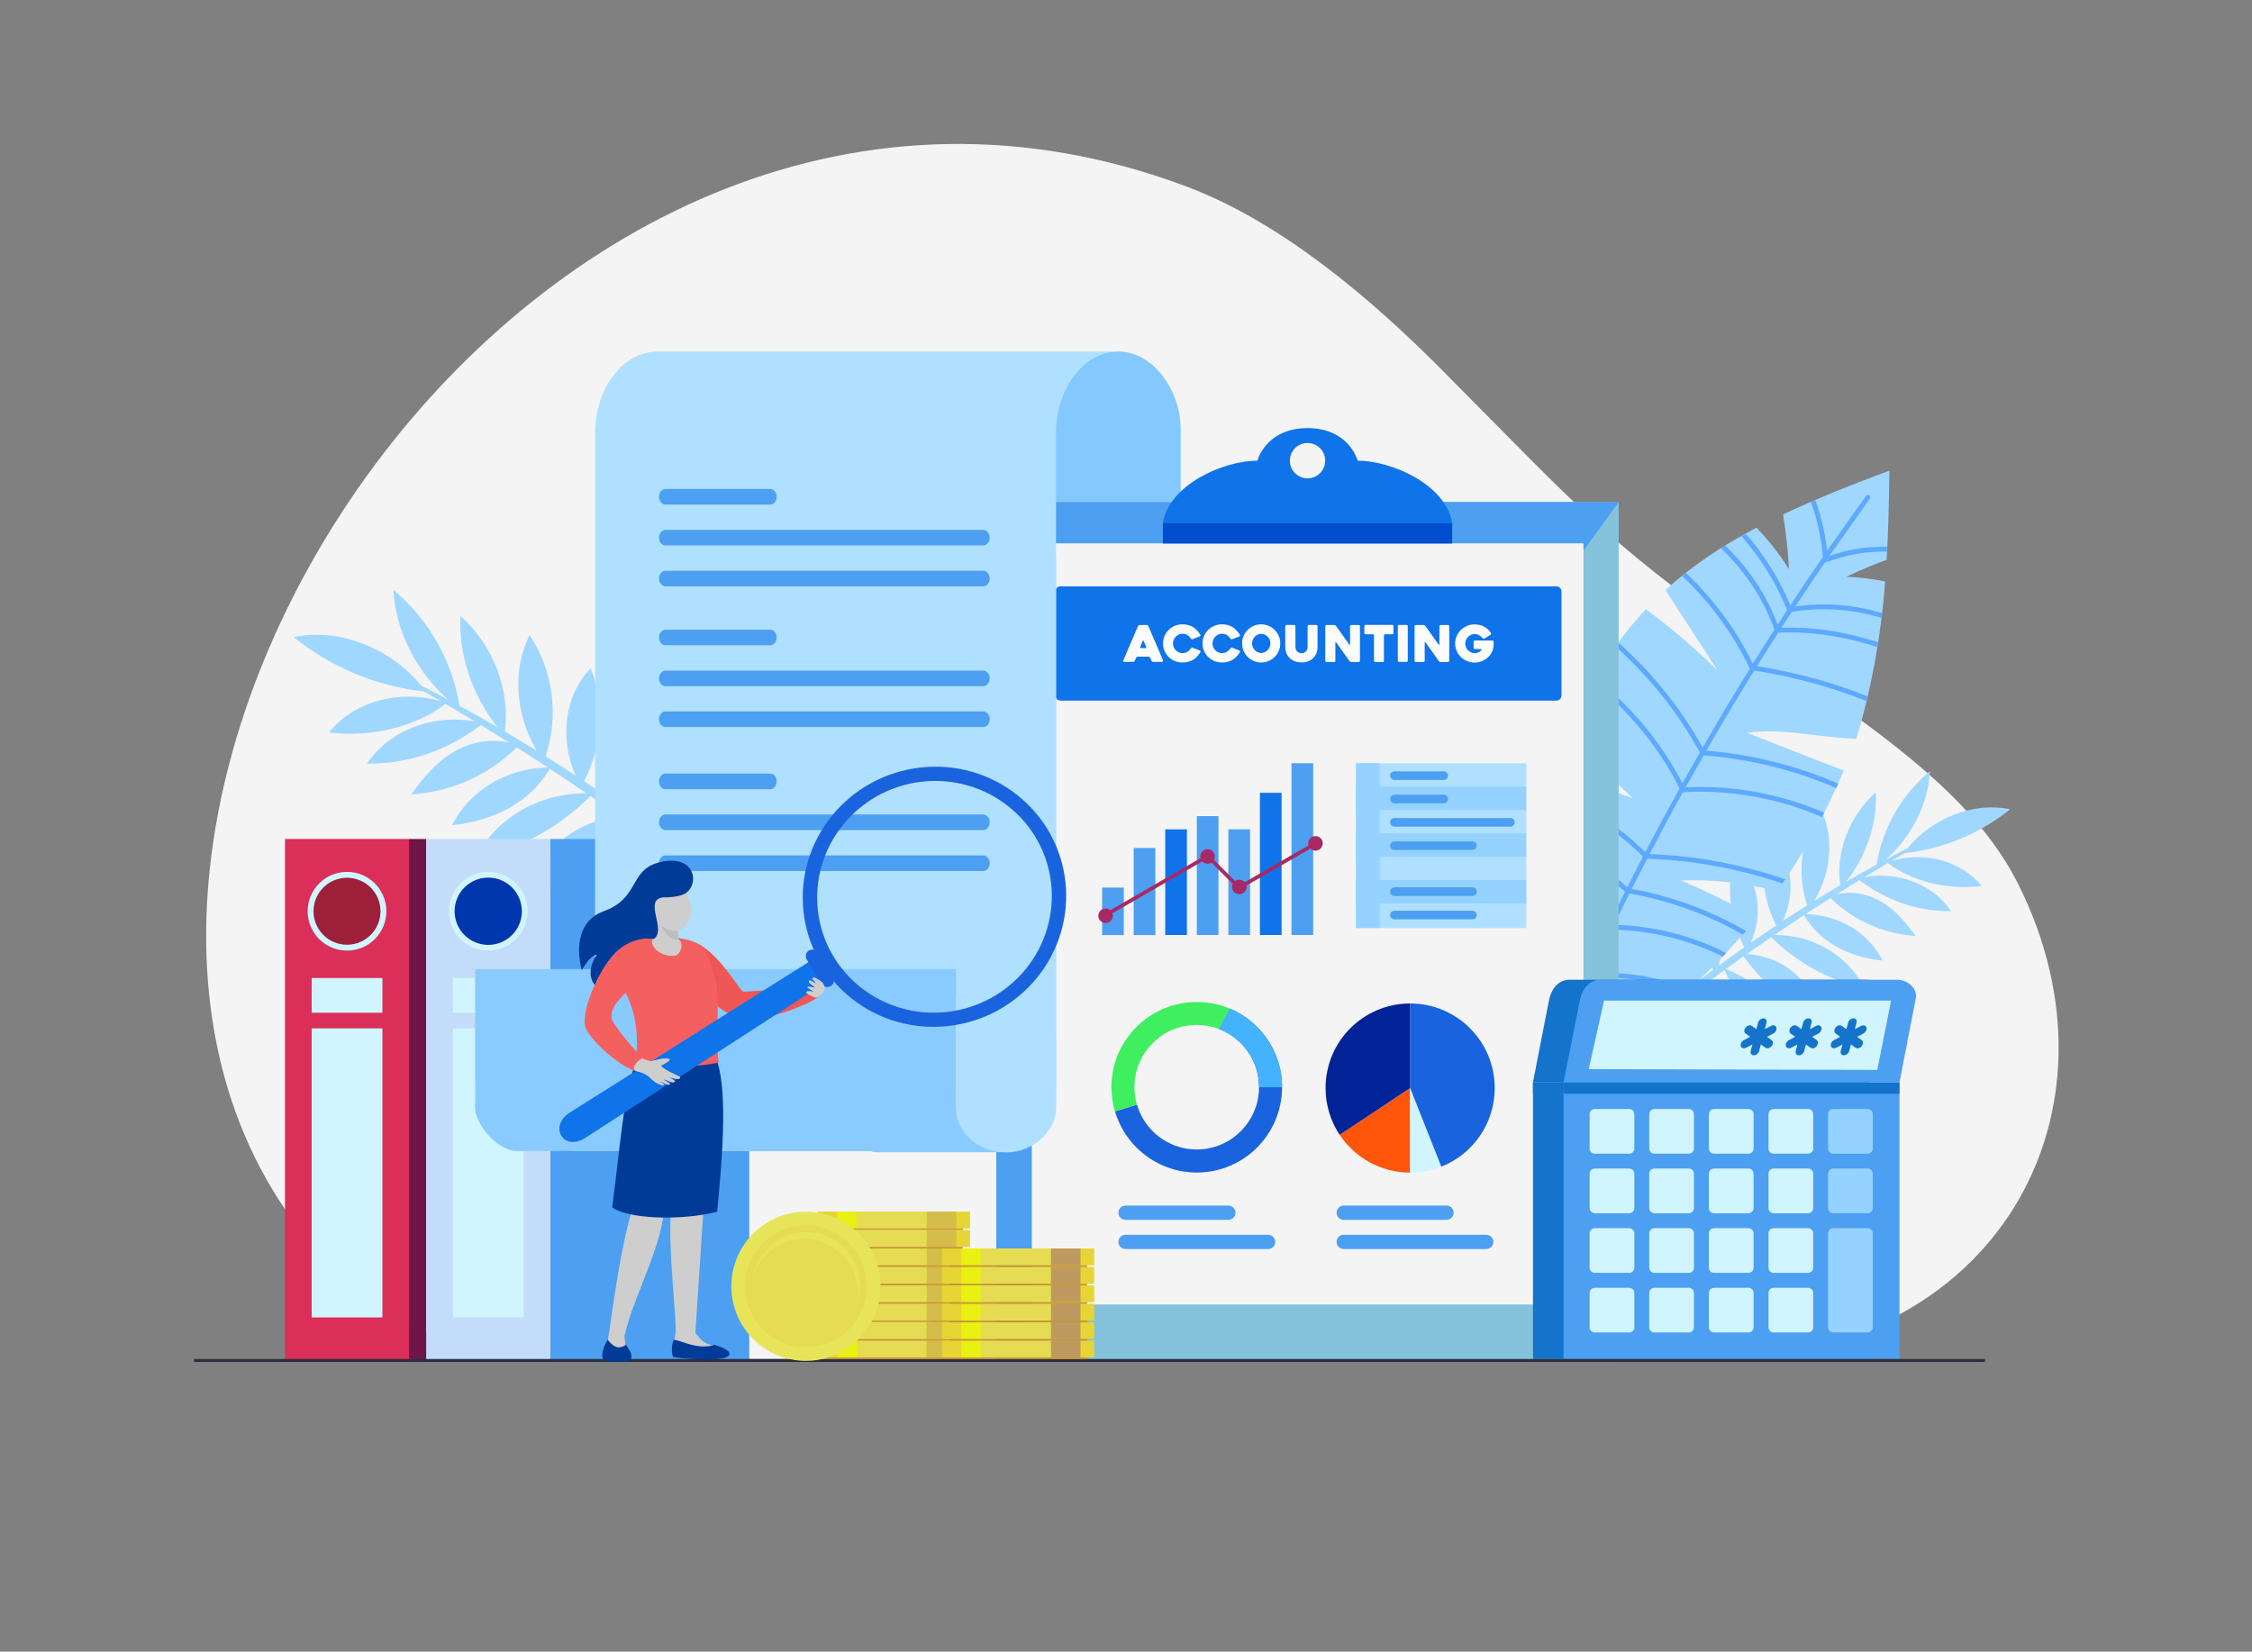 <?xml version="1.0" encoding="utf-8"?>
<!-- Generator: Adobe Illustrator 27.9.0, SVG Export Plug-In . SVG Version: 6.00 Build 0)  -->
<svg version="1.1" id="Layer_1" xmlns="http://www.w3.org/2000/svg" xmlns:xlink="http://www.w3.org/1999/xlink" x="0px" y="0px"
	 viewBox="0 0 3032.7 2224.3" style="enable-background:new 0 0 3032.7 2224.3;" xml:space="preserve">
<rect x="0" y="0" width="3032.7" height="2224.3" fill="#808080" stroke="none"/>
<style type="text/css">
	.st0{fill-rule:evenodd;clip-rule:evenodd;fill:#F4F4F4;}
	.st1{fill:#A0D7FF;}
	.st2{fill-rule:evenodd;clip-rule:evenodd;fill:#6F1548;}
	.st3{fill-rule:evenodd;clip-rule:evenodd;fill:#DB2E58;}
	.st4{fill-rule:evenodd;clip-rule:evenodd;fill:#D1F5FF;}
	.st5{fill-rule:evenodd;clip-rule:evenodd;fill:#4D9FF2;}
	.st6{fill-rule:evenodd;clip-rule:evenodd;fill:#C3DCFA;}
	.st7{fill-rule:evenodd;clip-rule:evenodd;fill:#0037AF;}
	.st8{fill-rule:evenodd;clip-rule:evenodd;fill:#9D1F39;}
	.st9{fill:#5CA9FE;}
	.st10{fill-rule:evenodd;clip-rule:evenodd;fill:#83C8FF;}
	.st11{fill-rule:evenodd;clip-rule:evenodd;fill:#8FD8FF;}
	.st12{fill:#85C2DB;}
	.st13{fill:#4D9FF2;}
	.st14{fill:#F4F4F4;}
	.st15{fill-rule:evenodd;clip-rule:evenodd;fill:#0F73E9;}
	.st16{fill-rule:evenodd;clip-rule:evenodd;fill:#004DCE;}
	.st17{fill:none;stroke:#43B3FF;stroke-width:0.216;stroke-miterlimit:2.613;}
	.st18{fill-rule:evenodd;clip-rule:evenodd;fill:#1473CB;}
	.st19{fill-rule:evenodd;clip-rule:evenodd;fill:#95D2FF;}
	.st20{fill-rule:evenodd;clip-rule:evenodd;fill:#282F3E;}
	.st21{fill:#FCFCFC;}
	.st22{fill-rule:evenodd;clip-rule:evenodd;fill:#AFE0FF;}
	.st23{fill-rule:evenodd;clip-rule:evenodd;fill:#8ACBFF;}
	.st24{fill-rule:evenodd;clip-rule:evenodd;fill:#E6D534;}
	.st25{fill-rule:evenodd;clip-rule:evenodd;fill:#E8F112;}
	.st26{fill-rule:evenodd;clip-rule:evenodd;fill:#E5DC53;}
	.st27{fill-rule:evenodd;clip-rule:evenodd;fill:#D5BD49;}
	.st28{fill-rule:evenodd;clip-rule:evenodd;fill:#C8932E;}
	.st29{fill-rule:evenodd;clip-rule:evenodd;fill:#BE9960;}
	.st30{fill:#E8E459;}
	.st31{fill:#E5DC53;}
	.st32{fill:none;stroke:#E5DC53;stroke-width:0.216;stroke-miterlimit:10;}
	.st33{fill:#1963DE;}
	.st34{fill:#43B3FF;}
	.st35{fill:#3FEF60;}
	.st36{fill:#FF560B;}
	.st37{fill:#D1F5FF;}
	.st38{fill:#002397;}
	.st39{fill:#A72965;}
	.st40{fill:#CECECE;}
	.st41{fill-rule:evenodd;clip-rule:evenodd;fill:#003B98;}
	.st42{fill-rule:evenodd;clip-rule:evenodd;fill:#EF5656;}
	.st43{fill-rule:evenodd;clip-rule:evenodd;fill:#F46060;}
	.st44{fill-rule:evenodd;clip-rule:evenodd;fill:#CECECE;}
	.st45{fill-rule:evenodd;clip-rule:evenodd;fill:#BFBEBE;}
	.st46{fill-rule:evenodd;clip-rule:evenodd;fill:#1963DE;}
	.st47{clip-path:url(#SVGID_00000038395085108159099350000013295093864513447070_);fill:#CECECE;}
	.st48{clip-path:url(#SVGID_00000026851752874147276700000006817921075889519496_);fill:#CECECE;}
</style>
<path class="st0" d="M1598.6,251.5c126.4,47.6,246.5,149.6,341.1,244.6c197,197.9,226.4,239.5,469.5,405.7
	c141.7,96.9,253.3,178.8,308.4,288.3c154.6,307.7-29.5,640.1-415.4,640.1c-15.7,0-1568.4,0-1568.4,0s-184.5,4.2-319.1-160.3
	C-41.6,1112.5,715.2-81.4,1598.6,251.5"/>
<path class="st1" d="M567,923.2c-41.1-50.9-111.8-78.2-171.5-65.1c49.9,40,110.6,66.1,175.6,73.1c7.7,4.4,15.4,8.9,23.1,13.4
	c-56.1-16.8-117.7-0.1-151.1,41.8c58.8,7.2,117.5-8.4,156.9-38.4c13.2,7.8,26.4,15.7,39.6,23.6c-57-10.4-115.7,12.1-145.4,56.8
	c54.8,0.6,107.5-17.2,153.4-51.9c12.9,7.9,25.7,15.8,38.5,23.9c-25.2-6.3-51.8-1-73,10.9c-24.6,13.9-43.1,35.8-59.3,58.7
	c52.8-3.9,102.3-24.4,142.1-63.4c14,8.9,28,17.9,41.9,27c-55,0.6-105.6,30.9-128.9,77.6c55-5.5,105.7-30.5,131.3-76
	c16.6,10.9,33.2,22,49.6,33.2c-63.9-0.7-123.3,34-150,88.4c57.5-12.4,110-40,155.4-84.7c13.7,9.3,27.3,18.8,40.8,28.3
	c-30.5,1.7-59.2,13.2-80.7,32.5c-23.4,21.1-38.1,51.2-40.8,83.7c48-26.4,89.7-62.5,126.7-112.5c10,7.1,19.9,14.2,29.8,21.3
	c-51.8,18.8-91.1,63.1-103.2,116.8c46.2-23.8,83.7-61.6,105-115.6c16.7,12.1,33.3,24.4,49.8,36.8c-49.4,16.1-86.9,58.1-97.4,108.9
	c-1.1,5.3,0.4,13.6,6.1,13.5c1.9,0,3.5-1.2,4.9-2.4c35.5-28.9,66.4-63,88-118.8c26.1,19.7,51.9,39.7,77.5,60.1
	c-53.5-0.8-103.7,27.2-127.5,71.9c52.8-4.7,102.8-23.3,133.9-66.7c15.3,12.3,30.5,24.7,45.6,37.2c-52.7-3.5-101.7,30.8-113.3,80
	c47.7-9.9,90.6-34.3,115.8-77.9c23.9,19.9,47.6,40.2,71,60.7l13.2-1.7c-17.5-15.4-35.2-30.8-52.9-46c25.3-14.4,37.2-46,34.9-78.6
	c-25.1,14.8-41,42.3-42.5,72.1c-12.1-10.3-24.3-20.6-36.6-30.8c26.5-28.4,36.4-71.3,29-113.4c-29.5,25.4-43,67.3-35.6,108
	c-16.5-13.7-33.2-27.2-49.9-40.6c34-26.4,50.9-64.6,52.9-105.3c-38.6,15.6-63.1,56.1-61.1,98.8c-9.5-7.5-19-15-28.6-22.4
	c24.9-44.9,40.8-88.2,48.7-133.6c-22.2,15.6-43.5,33.6-55.5,58c-9.9,20.1-12.3,45.5-3.5,67.7c-15.9-12.2-31.9-24.3-47.9-36.2
	c32.8-39.7,46.1-88,37.7-135.4c-39.4,27-57.9,78.9-47.3,128.4c-13.9-10.2-27.9-20.3-42-30.2c25-51.7,30-102.3,16.9-150.3
	c-21.1,18-34.9,43.8-38.6,72.1c-3,23.2,0.9,47.9,10.8,70.6c-14.1-9.8-28.3-19.5-42.7-29.1c24.5-47,28.3-102.5,8.8-152
	c-34.8,35.7-42.4,94.9-20.2,144.5c-13.4-8.8-26.9-17.5-40.4-26c18.2-55,10.2-115.5-21.6-163.1c-23.6,46.1-19.4,106.9,9.6,155.6
	c-14.3-8.9-28.6-17.5-43.1-26c7.9-54-14.9-115.8-59.5-155.3c-2.9,51.6,15.4,106.2,49.7,149.5c-16.9-9.8-33.9-19.4-51.1-28.7
	c-9.8-60.9-42.1-117.2-89.1-156.2c2.7,54.3,30.5,109.6,73.7,147.9C591.6,935.7,579.3,929.4,567,923.2"/>
<rect x="550.8" y="1129.9" class="st2" width="23.2" height="704.3"/>
<rect x="383.8" y="1129.9" class="st3" width="167" height="704.3"/>
<rect x="419.7" y="1384.9" class="st4" width="95.3" height="389.3"/>
<rect x="419.7" y="1317.1" class="st4" width="95.3" height="46.8"/>
<path class="st4" d="M467.3,1174.2c29.3,0,53,23.7,53,53s-23.7,53-53,53s-53-23.7-53-53C414.3,1197.9,438,1174.2,467.3,1174.2"/>
<rect x="741.1" y="1129.9" class="st5" width="267.9" height="704.3"/>
<rect x="574" y="1129.9" class="st6" width="167" height="704.3"/>
<rect x="609.9" y="1384.9" class="st4" width="95.3" height="389.3"/>
<rect x="609.9" y="1317.1" class="st4" width="95.3" height="46.8"/>
<path class="st4" d="M657.5,1174.2c29.3,0,53,23.7,53,53s-23.7,53-53,53s-53-23.7-53-53C604.6,1197.9,628.3,1174.2,657.5,1174.2"/>
<path class="st7" d="M657.5,1181.9c25,0,45.3,20.3,45.3,45.3s-20.3,45.3-45.3,45.3s-45.3-20.3-45.3-45.3
	C612.2,1202.2,632.5,1181.9,657.5,1181.9"/>
<path class="st8" d="M467.3,1182.1c24.9,0,45.1,20.2,45.1,45.1s-20.2,45.1-45.1,45.1s-45.1-20.2-45.1-45.1
	C422.2,1202.3,442.4,1182.1,467.3,1182.1"/>
<path class="st1" d="M2568.9,1142.3c33.1-41,90.1-62.9,138.1-52.4c-40.2,32.2-89,53.2-141.4,58.8c-6.2,3.6-12.4,7.2-18.6,10.8
	c45.1-13.5,94.8,0,121.7,33.7c-47.3,5.8-94.6-6.7-126.4-30.9c-10.7,6.3-21.3,12.6-31.9,19c45.9-8.4,93.1,9.8,117.1,45.8
	c-44.1,0.5-86.5-13.8-123.5-41.8c-10.4,6.3-20.7,12.7-31,19.2c20.3-5.1,41.7-0.8,58.8,8.8c19.8,11.2,34.7,28.8,47.7,47.2
	c-42.5-3.2-82.3-19.6-114.4-51.1c-11.3,7.2-22.5,14.4-33.7,21.7c44.3,0.5,85,24.8,103.8,62.5c-44.3-4.4-85.1-24.6-105.7-61.2
	c-13.4,8.8-26.7,17.7-40,26.7c51.4-0.5,99.3,27.4,120.8,71.2c-46.3-10-88.6-32.2-125.1-68.2c-11,7.5-22,15.1-32.9,22.8
	c24.5,1.4,47.7,10.6,65,26.2c18.9,17,30.7,41.2,32.8,67.4c-38.6-21.3-72.3-50.3-102.1-90.6c-8,5.7-16,11.4-24,17.2
	c41.7,15.1,73.3,50.8,83.1,94.1c-37.2-19.2-67.4-49.6-84.5-93c-13.5,9.8-26.8,19.6-40.1,29.6c39.8,13,70,46.8,78.4,87.7
	c0.9,4.3-0.4,10.9-4.9,10.9c-1.6,0-2.8-1-3.9-1.9c-28.6-23.2-53.4-50.7-70.9-95.7c-21,15.8-41.8,32-62.4,48.4
	c43.1-0.6,83.5,21.9,102.6,57.9c-42.5-3.8-82.8-18.8-107.8-53.7c-12.3,9.9-24.6,19.9-36.7,30c42.4-2.8,81.9,24.8,91.3,64.4
	c-38.4-8-72.9-27.6-93.2-62.7c-19.3,16-38.3,32.3-57.1,48.9l-10.6-1.4c14.1-12.4,28.3-24.8,42.6-37c-20.3-11.6-30-37.1-28.1-63.3
	c20.2,11.9,33,34,34.2,58.1c9.8-8.3,19.6-16.6,29.4-24.8c-21.3-22.9-29.3-57.4-23.3-91.3c23.7,20.4,34.6,54.2,28.6,87
	c13.3-11,26.7-21.9,40.2-32.7c-27.4-21.3-41-52-42.6-84.8c31.1,12.6,50.8,45.2,49.2,79.5c7.6-6.1,15.3-12.1,23-18.1
	c-20.1-36.2-32.8-71-39.2-107.6c17.9,12.6,35,27,44.7,46.7c8,16.2,9.9,36.6,2.8,54.5c12.8-9.8,25.7-19.6,38.6-29.1
	c-26.4-32-37.2-70.8-30.4-109c31.7,21.7,46.6,63.5,38,103.4c11.2-8.2,22.5-16.3,33.9-24.3c-20.1-41.7-24.1-82.4-13.6-121
	c17,14.5,28.1,35.3,31.1,58c2.4,18.7-0.7,38.6-8.7,56.8c11.4-7.9,22.8-15.7,34.3-23.4c-19.7-37.9-22.8-82.5-7.1-122.4
	c28,28.8,34.1,76.4,16.2,116.4c10.8-7.1,21.6-14.1,32.6-21c-14.7-44.3-8.2-93,17.4-131.4c19,37.1,15.7,86-7.7,125.3
	c11.5-7.1,23.1-14.1,34.7-21c-6.4-43.5,12-93.3,47.9-125c2.3,41.5-12.4,85.5-40,120.4c13.6-7.9,27.3-15.6,41.1-23.1
	c7.9-49,33.9-94.4,71.8-125.8c-2.1,43.7-24.6,88.2-59.4,119.1C2549.1,1152.4,2559,1147.3,2568.9,1142.3"/>
<path class="st1" d="M2074.5,1104.5c-8.4,35.9-14.2,72.6-17.2,109.3c25.8,5.6,51.1,13.4,75.7,22.9c-25.6-3.6-51.7-3.3-77.2,0.5
	c-3.9,75.9-9.2,176.7,13.3,246.3c47.7-21.1,108.3-74.2,152.6-107.7c-18.8-13.2-38-25.7-57.6-37.4c27.4,4.4,54.5,10.6,81.1,18.9
	c43.7-35.6,84.3-76.3,120-120.8c-31.9-19.8-66.7-35.4-101.1-50.8c43.3-1.6,86.7,3.4,128.7,14.5c15.1-21,29-42.5,41.7-64.6
	c2.1-3.7,4.2-7.4,6.3-11.2c16.4-29.8,30.4-58.3,42.1-86.7c-7-2.7-14-5.5-21-8.2c-36.5-14.2-73-28.4-109.5-42.6
	c46.2-6.6,89.3,4.9,136,7.4c3.8,0.2,7.6,0.5,11.3,0.7v-0.1c18.6-59.2,33.3-135.3,39-211.8c-8.5-1.8-17.2-3.2-25.9-4.2
	c-8.7-1.1-17.7-1.9-26.4-2.2c9.3-4.4,18.8-8.6,28.3-12.6c8.5-3.6,17.2-7,26-10.2c2.1-36.5,3.2-76.2,3.7-120.1
	c-52,19.4-99.6,38.3-143.2,59c1.4,8.8,2.6,17.6,3.7,26.4c2,15.7,3.4,31.5,4.2,47.3c-7-11.2-14.6-21.9-22.9-32.3
	c-6.6-8.1-13.5-16-20.8-23.6c-45.8,24.1-86.6,51.1-122.7,84c6.6,10.1,13.1,20.2,19.7,30.3c16.9,26,33.8,51.9,50.6,77.9
	c-19.5-19.1-39.8-37.3-60.9-54.6c-11.6-9.5-23.5-18.8-35.6-27.8c-27.6,29.3-52.1,62.9-73.6,102.5c-12,22.2-23,45.4-32.7,69.4
	c8.7,8.1,17.4,16.2,26.2,24.4c20.9,19.5,41.7,38.9,62.6,58.3c-29.6-10.7-59.2-21.5-88.8-32.2c-5.5-2-10.9-4-16.3-5.9
	C2086.2,1059.3,2079.8,1081.7,2074.5,1104.5"/>
<path class="st9" d="M2461.2,752.1l-1.4,2l1.5-0.1C2461.2,753.3,2461.2,752.7,2461.2,752.1 M2269,1061.9l-0.3,0.5l0.4-0.2
	L2269,1061.9z M2517.9,671.8c-4.5,6.4-50,70.4-54.5,76.9c24.8-8.8,51.4-13,77.9-12.3l-0.3,6.5c-27.9-0.6-56,4.3-81.8,14.4l-2.1,0.8
	c-13.3,19.4-26.5,39-39.4,58.7c38.3-5.6,76.4-2.6,112.4,7.6c1.5,0.4,3.1,0.9,4.6,1.4c-0.2,2.2-0.5,4.4-0.7,6.5
	c-1.9-0.6-3.8-1.1-5.7-1.7c-36.9-10.5-76.1-13.2-115.4-6.5c-4.6,7.1-9.3,14.2-13.9,21.3c38.3-1.3,76.9,4.1,114.3,14.7
	c5.5,1.6,11,3.2,16.4,5c-0.3,2.2-0.6,4.3-1,6.5c-5.7-1.9-11.4-3.6-17.2-5.3c-38.2-10.8-77.8-16.1-116.8-14.3
	c-9.6,15-19.2,30-28.6,45.1c27.7,4.4,55.1,10.4,82.1,18c22.8,6.5,45.3,14.1,67.3,22.9c-0.5,2.1-1,4.2-1.6,6.3
	c-22.1-8.8-44.6-16.5-67.5-23c-27.6-7.8-55.7-13.9-84-18.3c-22.1,35.6-43.6,71.6-64.5,107.9c36.9,3.1,73.1,9.7,108.2,19.7
	c23.7,6.7,46.8,14.9,69.3,24.7c-0.9,2-1.7,3.9-2.6,5.9c-22.2-9.6-45-17.7-68.4-24.3c-35.6-10.1-72.5-16.7-110-19.7
	c-8.2,14.3-16.3,28.7-24.4,43.1c45.1-2.2,90.7,3.2,134.2,15.5c17.9,5.1,35.5,11.3,52.5,18.7c-1,1.9-2,3.8-3,5.8
	c-16.7-7.2-33.8-13.3-51.3-18.3c-44.1-12.5-90.3-17.8-136-15.1h-0.2c-15.3,27.5-30.2,55.3-44.7,83.2c50.5,1.9,100.7,9.9,149.4,23.7
	c11.2,3.2,22.2,6.6,33.2,10.4c-1.3,1.8-2.5,3.7-3.8,5.5c-10.3-3.5-20.7-6.7-31.1-9.7c-49.1-13.9-99.9-21.9-150.9-23.6
	c-7,13.5-14,27.1-20.9,40.8c15.3,2.7,30.4,6.2,45.3,10.5c37.9,10.8,74.5,26.2,108.6,46c-1.4,1.7-2.8,3.3-4.3,5
	c-33.3-19.2-69-34.2-106.1-44.8c-15.3-4.3-30.9-7.9-46.5-10.7c-7,14-14,28.1-20.9,42.2c29.8,0.7,59.4,5.3,88.1,13.4
	c21.8,6.2,42.9,14.4,63.1,24.6c-1.5,1.6-3.1,3.3-4.6,4.9c-19.3-9.6-39.5-17.4-60.2-23.2c-29.1-8.3-59.2-12.7-89.4-13.2
	c-9.5,19.7-18.9,39.5-28.1,59.3c33.6-2.6,67.7,0.9,100.1,10.1c10.9,3.1,21.6,6.8,32.1,11.2c-1.8,1.6-3.6,3.2-5.4,4.8
	c-9.3-3.8-18.8-7-28.5-9.8c-32.9-9.3-67.5-12.7-101.5-9.6c-10.9,23.7-21.6,47.5-32,71.4c20.9-1.9,42.1,0.1,62.3,5.8
	c6.5,1.9,12.9,4.1,19.2,6.7l-5.8,4.6c-5-1.9-10-3.6-15.2-5.1c-20.6-5.8-42.3-7.7-63.5-5.2c-35.5,81.8-27.7,67-57.3,151l-7,0.6
	c30-85.1,22.5-71.3,58.4-154.1c-11.8-16.7-27.7-30.7-45.7-40.7c0-2.5,0-4.9-0.1-7.4c19.1,9.9,35.9,24.1,48.8,41.2
	c10.5-24,21.2-47.8,32.1-71.6c-23.5-19.7-50.3-35.6-78.9-46.9l0.3-6.8c29.5,11.3,57.2,27.4,81.4,47.6c9.4-20.3,19-40.5,28.7-60.6
	c-26.7-33.8-62.7-60.6-102.8-77c0.3-2.2,0.6-4.4,1-6.6c40.8,16.4,77.4,43.2,105,77.2c6.7-13.7,13.5-27.4,20.3-41.1
	c-34.9-31.2-75.1-56.7-118.4-75.1c0.4-2.2,0.9-4.3,1.3-6.4c43.8,18.5,84.6,44.1,120.1,75.5c7-13.8,14-27.6,21.1-41.3
	c-36.3-36.4-80.7-65-129-83.2c0.6-2.1,1.2-4.2,1.8-6.2c48.7,18.2,93.6,46.9,130.4,83.4c15-28.8,30.4-57.4,46.2-85.9
	c-27.7-55.1-67.9-104.1-116.7-142.6c1.1-1.9,2.1-3.8,3.2-5.7c48.7,38.3,89.1,86.8,117.3,141.5c7.8-13.9,15.6-27.8,23.5-41.6
	c-29.2-53.4-67.9-101.9-113.6-142.7c1.3-1.8,2.5-3.5,3.8-5.3c45.5,40.6,84.1,88.5,113.5,141.5c20.6-35.8,41.8-71.2,63.6-106.3
	c-22.3-46.7-53.4-89.3-91.3-125c1.7-1.4,3.4-2.7,5.1-4.1c37.1,35.1,67.9,76.8,90.2,122.5c9.6-15.4,19.3-30.7,29.1-45.9
	c-14.8-41.4-39.8-79.3-72.1-109.8c1.9-1.2,3.8-2.4,5.7-3.5c31.2,29.8,55.7,66.4,70.8,106.5c4.2-6.5,8.4-13,12.7-19.5
	c-14.6-36.4-35.6-70.3-61.7-99.9c1.9-1.1,3.8-2.2,5.8-3.2c25.2,28.7,45.6,61.5,60.2,96.5c14.4-21.8,29-43.5,43.8-65
	c-1.9-25.3-7.4-50.3-16.1-74.2l5.9-2.6c8.1,22.1,13.4,45.1,15.9,68.4c3.8-5.4,48.6-68.4,52.4-73.8c1-1.5,3-1.8,4.5-0.8
	C2518.6,668.4,2519,670.4,2517.9,671.8z"/>
<path class="st10" d="M1590,676.1v-97.6c0-53.4-37.6-105.1-84-105.1s-116.6,31-116.6,69.3V676L1590,676.1L1590,676.1z"/>
<path class="st11" d="M2110.7,1326L2110.7,1326c16.4,0,29.8,13.4,29.8,29.8v245.5c0,16.4-13.4,29.8-29.8,29.8
	c-16.4,0-29.8-13.4-29.8-29.8v-245.5C2080.9,1339.4,2094.3,1326,2110.7,1326"/>
<path class="st4" d="M2140.5,1400.4v200.8c0,16.4-13.4,29.8-29.8,29.8c-16.4,0-29.8-13.4-29.8-29.8v-200.8H2140.5z"/>
<rect x="1341.7" y="676.1" class="st12" width="838.1" height="1158.1"/>
<polygon class="st13" points="1341.7,1834.2 1341.7,676.1 2179.9,676.1 "/>
<polygon class="st14" points="2132.4,1571.6 2134.6,1756.8 1389.5,1756.8 1389.5,731.7 2132.4,731.7 "/>
<path class="st15" d="M1760.8,596.6c-13.2,0-23.8,10.7-23.8,23.8c0,13.2,10.7,23.8,23.8,23.8c13.2,0,23.8-10.7,23.8-23.8
	C1784.6,607.2,1774,596.6,1760.8,596.6 M1693.2,620.4c8.1-23.9,30.3-43.9,67.6-43.9c37.3,0,59.5,20,67.6,43.9
	c45.4,0,118.7,32.1,127.2,83.9v27.5h-194.8H1566v-27.5C1574.5,652.5,1647.8,620.4,1693.2,620.4z"/>
<rect x="1566" y="704.3" class="st16" width="389.6" height="27.5"/>
<rect x="1566" y="704.3" class="st17" width="389.6" height="27.5"/>
<path class="st15" d="M1428.1,789.6H2096c3.7,0,6.8,3.1,6.8,6.8v140.3c0,3.7-3.1,6.8-6.8,6.8h-667.9c-3.7,0-6.8-3.1-6.8-6.8V796.4
	C1421.3,792.6,1424.3,789.6,1428.1,789.6"/>
<rect x="2064.4" y="1457.6" class="st18" width="452.4" height="372.6"/>
<rect x="2064.4" y="1457.6" class="st18" width="452.4" height="15.5"/>
<path class="st18" d="M2516.8,1457.6h-452.4l21.5-110.3c2.9-15.1,12.6-27.9,27.9-27.9h399.4c13.8,0,27.7,11.5,25.1,25.1
	L2516.8,1457.6z"/>
<rect x="2105.6" y="1457.6" class="st5" width="452.4" height="372.6"/>
<path class="st4" d="M2147.6,1493.5h46.4c3.8,0,6.9,3.1,6.9,6.9v46.4c0,3.8-3.1,6.9-6.9,6.9h-46.4c-3.8,0-6.9-3.1-6.9-6.9v-46.4
	C2140.8,1496.6,2143.9,1493.5,2147.6,1493.5"/>
<path class="st4" d="M2227.9,1493.5h46.4c3.8,0,6.9,3.1,6.9,6.9v46.4c0,3.8-3.1,6.9-6.9,6.9h-46.4c-3.8,0-6.9-3.1-6.9-6.9v-46.4
	C2221,1496.6,2224.1,1493.5,2227.9,1493.5"/>
<path class="st4" d="M2308.2,1493.5h46.4c3.8,0,6.9,3.1,6.9,6.9v46.4c0,3.8-3.1,6.9-6.9,6.9h-46.4c-3.8,0-6.9-3.1-6.9-6.9v-46.4
	C2301.3,1496.6,2304.4,1493.5,2308.2,1493.5"/>
<path class="st4" d="M2388.5,1493.5h46.4c3.8,0,6.9,3.1,6.9,6.9v46.4c0,3.8-3.1,6.9-6.9,6.9h-46.4c-3.8,0-6.9-3.1-6.9-6.9v-46.4
	C2381.6,1496.6,2384.7,1493.5,2388.5,1493.5"/>
<path class="st19" d="M2468.7,1493.5h46.4c3.8,0,6.9,3.1,6.9,6.9v46.4c0,3.8-3.1,6.9-6.9,6.9h-46.4c-3.8,0-6.9-3.1-6.9-6.9v-46.4
	C2461.9,1496.6,2465,1493.5,2468.7,1493.5"/>
<path class="st4" d="M2147.6,1573.7h46.4c3.8,0,6.9,3.1,6.9,6.9v46.4c0,3.8-3.1,6.9-6.9,6.9h-46.4c-3.8,0-6.9-3.1-6.9-6.9v-46.4
	C2140.8,1576.8,2143.9,1573.7,2147.6,1573.7"/>
<path class="st4" d="M2147.6,1654h46.4c3.8,0,6.9,3.1,6.9,6.9v46.4c0,3.8-3.1,6.9-6.9,6.9h-46.4c-3.8,0-6.9-3.1-6.9-6.9v-46.4
	C2140.8,1657.1,2143.9,1654,2147.6,1654"/>
<path class="st4" d="M2147.6,1734.3h46.4c3.8,0,6.9,3.1,6.9,6.9v46.4c0,3.8-3.1,6.9-6.9,6.9h-46.4c-3.8,0-6.9-3.1-6.9-6.9v-46.4
	C2140.8,1737.4,2143.9,1734.3,2147.6,1734.3"/>
<path class="st4" d="M2227.9,1573.7h46.4c3.8,0,6.9,3.1,6.9,6.9v46.4c0,3.8-3.1,6.9-6.9,6.9h-46.4c-3.8,0-6.9-3.1-6.9-6.9v-46.4
	C2221,1576.8,2224.1,1573.7,2227.9,1573.7"/>
<path class="st4" d="M2227.9,1654h46.4c3.8,0,6.9,3.1,6.9,6.9v46.4c0,3.8-3.1,6.9-6.9,6.9h-46.4c-3.8,0-6.9-3.1-6.9-6.9v-46.4
	C2221,1657.1,2224.1,1654,2227.9,1654"/>
<path class="st4" d="M2227.9,1734.3h46.4c3.8,0,6.9,3.1,6.9,6.9v46.4c0,3.8-3.1,6.9-6.9,6.9h-46.4c-3.8,0-6.9-3.1-6.9-6.9v-46.4
	C2221,1737.4,2224.1,1734.3,2227.9,1734.3"/>
<path class="st4" d="M2308.2,1573.7h46.4c3.8,0,6.9,3.1,6.9,6.9v46.4c0,3.8-3.1,6.9-6.9,6.9h-46.4c-3.8,0-6.9-3.1-6.9-6.9v-46.4
	C2301.3,1576.8,2304.4,1573.7,2308.2,1573.7"/>
<path class="st4" d="M2308.2,1654h46.4c3.8,0,6.9,3.1,6.9,6.9v46.4c0,3.8-3.1,6.9-6.9,6.9h-46.4c-3.8,0-6.9-3.1-6.9-6.9v-46.4
	C2301.3,1657.1,2304.4,1654,2308.2,1654"/>
<path class="st4" d="M2308.2,1734.3h46.4c3.8,0,6.9,3.1,6.9,6.9v46.4c0,3.8-3.1,6.9-6.9,6.9h-46.4c-3.8,0-6.9-3.1-6.9-6.9v-46.4
	C2301.3,1737.4,2304.4,1734.3,2308.2,1734.3"/>
<path class="st4" d="M2388.5,1573.7h46.4c3.8,0,6.9,3.1,6.9,6.9v46.4c0,3.8-3.1,6.9-6.9,6.9h-46.4c-3.8,0-6.9-3.1-6.9-6.9v-46.4
	C2381.6,1576.8,2384.7,1573.7,2388.5,1573.7"/>
<path class="st4" d="M2388.5,1654h46.4c3.8,0,6.9,3.1,6.9,6.9v46.4c0,3.8-3.1,6.9-6.9,6.9h-46.4c-3.8,0-6.9-3.1-6.9-6.9v-46.4
	C2381.6,1657.1,2384.7,1654,2388.5,1654"/>
<path class="st4" d="M2388.5,1734.3h46.4c3.8,0,6.9,3.1,6.9,6.9v46.4c0,3.8-3.1,6.9-6.9,6.9h-46.4c-3.8,0-6.9-3.1-6.9-6.9v-46.4
	C2381.6,1737.4,2384.7,1734.3,2388.5,1734.3"/>
<path class="st19" d="M2468.7,1573.7h46.4c3.8,0,6.9,3.1,6.9,6.9v46.4c0,3.8-3.1,6.9-6.9,6.9h-46.4c-3.8,0-6.9-3.1-6.9-6.9v-46.4
	C2461.9,1576.8,2465,1573.7,2468.7,1573.7"/>
<path class="st19" d="M2468.7,1654h46.4c3.8,0,6.9,3.1,6.9,6.9v126.6c0,3.8-3.1,6.9-6.9,6.9h-46.4c-3.8,0-6.9-3.1-6.9-6.9v-126.6
	C2461.9,1657.1,2465,1654,2468.7,1654"/>
<rect x="2105.6" y="1457.6" class="st18" width="452.4" height="15.5"/>
<path class="st5" d="M2558,1457.6h-452.4l21.9-110.3c3-15.1,12.6-27.9,27.9-27.9h399.4c13.8,0,27.7,11.6,25.1,25.1L2558,1457.6z"/>
<polygon class="st4" points="2546.7,1347.5 2160.1,1347.5 2139.5,1439.8 2528.1,1440.9 "/>
<path class="st18" d="M2496,1371.4L2496,1371.4c-3.1,0-6.4,2.7-7.2,5.9c-0.8,2.9-1.5,5.8-2.3,8.7c-2.1-1.5-4.1-2.9-6.2-4.4
	c-2.3-1.6-6.1-0.7-8.3,2.2l0,0c-2.3,2.8-2.3,6.4,0,8.1c2.1,1.5,4.1,2.9,6.2,4.4c-2.8,1.5-5.6,2.9-8.4,4.4c-3.1,1.6-5,5.3-4.2,8.1
	l0,0c0.8,2.8,4.1,3.8,7.2,2.2c2.8-1.5,5.6-2.9,8.4-4.4c-0.8,2.9-1.5,5.8-2.3,8.7c-0.8,3.3,1,5.9,4.2,5.9l0,0c3.1,0,6.4-2.7,7.2-5.9
	c0.8-2.9,1.5-5.8,2.3-8.7c2.1,1.5,4.1,2.9,6.2,4.4c2.3,1.6,6,0.7,8.3-2.2l0,0c2.3-2.8,2.3-6.4,0-8.1c-2-1.5-4.1-2.9-6.2-4.4
	c2.8-1.5,5.6-2.9,8.4-4.4c3.1-1.6,5-5.3,4.2-8.1l0,0c-0.8-2.8-4.1-3.8-7.2-2.2c-2.8,1.5-5.6,2.9-8.4,4.4c0.8-2.9,1.5-5.8,2.3-8.7
	C2501,1374.1,2499.1,1371.4,2496,1371.4"/>
<path class="st18" d="M2435.4,1371.4L2435.4,1371.4c-3.1,0-6.4,2.7-7.2,5.9c-0.8,2.9-1.5,5.8-2.3,8.7c-2.1-1.5-4.1-2.9-6.2-4.4
	c-2.3-1.6-6.1-0.7-8.3,2.2l0,0c-2.3,2.8-2.3,6.4,0,8.1c2.1,1.5,4.1,2.9,6.2,4.4c-2.8,1.5-5.6,2.9-8.4,4.4c-3.1,1.6-5,5.3-4.2,8.1
	l0,0c0.8,2.8,4.1,3.8,7.2,2.2c2.8-1.5,5.6-2.9,8.4-4.4c-0.8,2.9-1.5,5.8-2.3,8.7c-0.8,3.3,1,5.9,4.2,5.9l0,0c3.1,0,6.4-2.7,7.2-5.9
	c0.8-2.9,1.5-5.8,2.3-8.7c2.1,1.5,4.1,2.9,6.2,4.4c2.3,1.6,6,0.7,8.3-2.2l0,0c2.3-2.8,2.3-6.4,0-8.1c-2-1.5-4.1-2.9-6.2-4.4
	c2.8-1.5,5.6-2.9,8.4-4.4c3.1-1.6,5-5.3,4.2-8.1l0,0c-0.8-2.8-4.1-3.8-7.2-2.2c-2.8,1.5-5.6,2.9-8.4,4.4c0.8-2.9,1.5-5.8,2.3-8.7
	C2440.4,1374.1,2438.5,1371.4,2435.4,1371.4"/>
<path class="st18" d="M2374.7,1371.4L2374.7,1371.4c-3.1,0-6.4,2.7-7.2,5.9c-0.8,2.9-1.5,5.8-2.3,8.7c-2.1-1.5-4.1-2.9-6.2-4.4
	c-2.3-1.6-6.1-0.7-8.3,2.2l0,0c-2.3,2.8-2.3,6.4,0,8.1c2.1,1.5,4.1,2.9,6.2,4.4c-2.8,1.5-5.6,2.9-8.4,4.4c-3.1,1.6-5,5.3-4.2,8.1
	l0,0c0.8,2.8,4.1,3.8,7.2,2.2c2.8-1.5,5.6-2.9,8.4-4.4c-0.8,2.9-1.5,5.8-2.3,8.7c-0.8,3.3,1,5.9,4.2,5.9l0,0c3.1,0,6.4-2.7,7.2-5.9
	c0.8-2.9,1.5-5.8,2.3-8.7c2.1,1.5,4.1,2.9,6.2,4.4c2.3,1.6,6,0.7,8.3-2.2l0,0c2.3-2.8,2.3-6.4,0-8.1c-2-1.5-4.1-2.9-6.2-4.4
	c2.8-1.5,5.6-2.9,8.4-4.4c3.1-1.6,5-5.3,4.2-8.1l0,0c-0.8-2.8-4.1-3.8-7.2-2.2c-2.8,1.5-5.6,2.9-8.4,4.4c0.8-2.9,1.5-5.8,2.3-8.7
	C2379.7,1374.1,2377.9,1371.4,2374.7,1371.4"/>
<rect x="261.3" y="1830.2" class="st20" width="2411.8" height="4"/>
<path class="st21" d="M1985.8,892.3c-3.6,0-7-0.7-10.2-2c-3.2-1.4-5.9-3.2-8.3-5.5s-4.3-5-5.6-8.2c-1.4-3.1-2.1-6.5-2.1-10
	s0.7-6.9,2.1-10s3.3-5.9,5.6-8.2c2.4-2.3,5.2-4.2,8.3-5.5c3.2-1.4,6.6-2,10.2-2c5,0,9.3,1,13,3.1c3.7,2,6.7,4.8,9,8.4
	c0.2,0.4,0.3,0.8,0.2,1.3c-0.1,0.5-0.4,0.8-0.7,1.1l-8.2,5.2c-0.4,0.2-0.8,0.3-1.2,0.2c-0.5-0.1-0.8-0.3-1.2-0.6
	c-1.4-1.7-3-3.1-4.7-4.1s-3.8-1.6-6.2-1.6c-1.7,0-3.3,0.4-4.9,1.1c-1.5,0.7-2.8,1.6-4,2.8c-1.1,1.2-2,2.5-2.7,4.1s-1,3.2-1,4.9
	s0.3,3.4,1,4.9s1.6,2.9,2.7,4c1.1,1.2,2.5,2.1,4,2.8s3.1,1.1,4.9,1.1c1.7,0,3.4-0.3,5.1-1c1.7-0.6,3-1.7,4-3.1
	c0.2-0.4,0.2-0.7,0.1-1c-0.2-0.3-0.5-0.4-1-0.4h-7.8c-0.5,0-0.8-0.2-1.2-0.5c-0.3-0.3-0.5-0.7-0.5-1.2v-8.1c0-0.5,0.2-0.8,0.5-1.2
	c0.3-0.3,0.7-0.5,1.2-0.5h23.4c0.5,0,0.8,0.1,1.2,0.4c0.3,0.3,0.5,0.7,0.6,1.2c0.1,0.8,0.1,1.7,0.1,2.8s-0.1,2.3-0.2,3.4
	c-0.3,3.1-1.2,6-2.7,8.7c-1.4,2.7-3.3,5-5.6,6.9c-2.3,1.9-4.9,3.5-7.9,4.6C1992.2,891.7,1989.1,892.3,1985.8,892.3 M1951.7,843.3
	v46.5c0,0.5-0.2,0.8-0.5,1.2c-0.3,0.3-0.7,0.5-1.2,0.5h-10c-0.5,0-0.9-0.1-1.4-0.4c-0.5-0.3-0.9-0.6-1.1-1l-17.7-24.9
	c-0.3-0.4-0.6-0.5-0.8-0.4c-0.3,0.1-0.4,0.3-0.4,0.8v24.3c0,0.5-0.2,0.8-0.5,1.2c-0.3,0.3-0.7,0.5-1.2,0.5h-10.2
	c-0.5,0-0.8-0.2-1.2-0.5c-0.3-0.3-0.5-0.7-0.5-1.2v-46.5c0-0.5,0.2-0.8,0.5-1.2c0.3-0.3,0.7-0.5,1.2-0.5h10.2c0.5,0,0.9,0.1,1.4,0.4
	c0.5,0.2,0.9,0.6,1.2,0.9l17.7,24.9c0.3,0.4,0.6,0.5,0.8,0.5c0.3,0,0.4-0.3,0.4-0.7v-24.3c0-0.5,0.2-0.8,0.5-1.2
	c0.3-0.3,0.7-0.5,1.2-0.5h10.1c0.5,0,0.8,0.2,1.2,0.5C1951.5,842.4,1951.7,842.8,1951.7,843.3z M1894.2,891.4H1884
	c-0.5,0-0.9-0.2-1.2-0.5c-0.3-0.3-0.4-0.7-0.4-1.2v-46.4c0-0.5,0.1-0.8,0.4-1.2c0.3-0.3,0.7-0.5,1.2-0.5h10.2c0.5,0,0.8,0.2,1.1,0.5
	c0.3,0.3,0.5,0.7,0.5,1.2v46.4c0,0.5-0.2,0.8-0.5,1.2C1895,891.2,1894.6,891.4,1894.2,891.4z M1874.9,854.2h-9.5
	c-0.5,0-0.8,0.2-1.2,0.5c-0.3,0.3-0.5,0.7-0.5,1.2v34c0,0.5-0.1,0.8-0.4,1.2c-0.3,0.3-0.7,0.5-1.2,0.5H1852c-0.5,0-0.8-0.2-1.2-0.5
	c-0.3-0.3-0.5-0.7-0.5-1.2v-34c0-0.5-0.1-0.8-0.4-1.2c-0.3-0.3-0.7-0.5-1.2-0.5h-9.7c-0.5,0-0.8-0.2-1.2-0.5
	c-0.3-0.3-0.5-0.7-0.5-1.2v-9.2c0-0.5,0.2-0.8,0.5-1.2c0.3-0.3,0.7-0.5,1.2-0.5h35.9c0.5,0,0.9,0.2,1.2,0.5c0.3,0.3,0.4,0.7,0.4,1.2
	v9.2c0,0.5-0.1,0.8-0.4,1.2C1875.8,854,1875.4,854.2,1874.9,854.2z M1831.4,843.3v46.5c0,0.5-0.2,0.8-0.5,1.2
	c-0.3,0.3-0.7,0.5-1.2,0.5h-10c-0.5,0-0.9-0.1-1.4-0.4c-0.5-0.3-0.9-0.6-1.1-1l-17.7-24.9c-0.3-0.4-0.6-0.5-0.8-0.4
	c-0.3,0.1-0.4,0.3-0.4,0.8v24.3c0,0.5-0.2,0.8-0.5,1.2c-0.3,0.3-0.7,0.5-1.2,0.5h-10.2c-0.5,0-0.8-0.2-1.2-0.5
	c-0.3-0.3-0.5-0.7-0.5-1.2v-46.5c0-0.5,0.2-0.8,0.5-1.2c0.3-0.3,0.7-0.5,1.2-0.5h10.2c0.5,0,0.9,0.1,1.4,0.4
	c0.5,0.2,0.9,0.6,1.2,0.9l17.7,24.9c0.3,0.4,0.6,0.5,0.8,0.5c0.3,0,0.4-0.3,0.4-0.7v-24.3c0-0.5,0.2-0.8,0.5-1.2
	c0.3-0.3,0.7-0.5,1.2-0.5h10.1c0.5,0,0.8,0.2,1.2,0.5C1831.3,842.4,1831.4,842.8,1831.4,843.3z M1731.1,843.3c0-0.5,0.2-0.8,0.5-1.2
	c0.3-0.3,0.7-0.5,1.1-0.5h10.2c0.5,0,0.8,0.2,1.1,0.5c0.3,0.3,0.5,0.7,0.5,1.2v27.5c0,1.8,0.3,3.2,0.8,4.4c0.6,1.2,1.3,2.1,2.1,2.7
	c0.8,0.7,1.7,1.1,2.7,1.4c1,0.3,1.8,0.4,2.6,0.4c0.8,0,1.6-0.1,2.6-0.4c1-0.3,1.8-0.7,2.7-1.4c0.8-0.7,1.5-1.6,2.1-2.7
	c0.6-1.2,0.8-2.6,0.8-4.4v-27.5c0-0.5,0.2-0.8,0.5-1.2c0.3-0.3,0.7-0.5,1.1-0.5h10.2c0.5,0,0.8,0.2,1.1,0.5c0.3,0.3,0.5,0.7,0.5,1.2
	v27.5c0,3.2-0.5,6.1-1.5,8.8c-1,2.6-2.5,4.9-4.4,6.7c-1.9,1.9-4.2,3.3-6.9,4.3c-2.7,1-5.6,1.5-8.9,1.5s-6.2-0.5-8.9-1.5
	c-2.7-1-5-2.5-6.9-4.3c-1.9-1.9-3.4-4.1-4.4-6.7c-1-2.6-1.6-5.6-1.6-8.8v-27.5H1731.1z M1686.1,866.5c0,1.7,0.3,3.4,1,4.9
	c0.6,1.5,1.5,2.9,2.6,4.1c1.1,1.2,2.4,2.1,3.9,2.8s3.1,1.1,4.8,1.1c1.7,0,3.3-0.4,4.8-1.1c1.5-0.7,2.8-1.6,3.9-2.8s2-2.5,2.7-4.1
	c0.6-1.5,1-3.2,1-4.9s-0.3-3.3-1-4.9c-0.6-1.6-1.5-2.9-2.7-4.1c-1.1-1.2-2.4-2.1-3.9-2.8s-3.1-1.1-4.8-1.1c-1.7,0-3.3,0.4-4.8,1.1
	c-1.5,0.7-2.8,1.6-3.9,2.8s-2,2.5-2.6,4.1C1686.4,863.2,1686.1,864.8,1686.1,866.5z M1672.7,866.5c0-3.5,0.7-6.9,2-10
	c1.4-3.1,3.2-5.9,5.5-8.2s5-4.2,8.2-5.5c3.1-1.4,6.5-2,10-2s6.9,0.7,10,2c3.1,1.4,5.9,3.2,8.2,5.5c2.3,2.3,4.2,5.1,5.5,8.2
	c1.4,3.1,2,6.5,2,10s-0.7,6.9-2,10c-1.4,3.1-3.2,5.9-5.5,8.2s-5.1,4.2-8.2,5.5c-3.1,1.4-6.5,2-10,2s-6.9-0.7-10-2
	c-3.1-1.4-5.8-3.2-8.2-5.5c-2.3-2.3-4.1-5.1-5.5-8.2C1673.4,873.4,1672.7,870.1,1672.7,866.5z M1669.8,878.2
	c-1.3,2.1-2.8,4.1-4.4,5.8s-3.4,3.2-5.3,4.4c-2,1.2-4.2,2.2-6.6,2.8c-2.4,0.7-5.1,1-8,1c-3.6,0-7-0.7-10.2-2
	c-3.2-1.4-5.9-3.2-8.3-5.5s-4.2-5-5.6-8.2c-1.4-3.1-2-6.5-2-10s0.7-6.9,2-10c1.4-3.1,3.2-5.8,5.6-8.2c2.4-2.3,5.2-4.1,8.3-5.5
	c3.2-1.4,6.6-2,10.2-2c3,0,5.7,0.3,8.1,1s4.6,1.6,6.5,2.9c1.9,1.2,3.7,2.7,5.3,4.5c1.6,1.7,3,3.7,4.3,5.7c0.2,0.4,0.3,0.7,0.1,1.2
	c-0.1,0.4-0.4,0.7-0.8,0.9l-9.7,3.8c-0.5,0.2-0.9,0.2-1.4,0s-0.8-0.5-1-0.8c-1.3-2.1-2.9-3.7-4.8-4.8s-4.1-1.7-6.7-1.7
	c-1.7,0-3.3,0.4-4.9,1.1c-1.5,0.7-2.8,1.7-4,2.9c-1.1,1.2-2,2.6-2.7,4.2c-0.6,1.6-1,3.2-1,4.9s0.3,3.4,1,4.9
	c0.6,1.6,1.5,2.9,2.7,4.1c1.1,1.2,2.5,2.1,4,2.9c1.5,0.7,3.1,1.1,4.9,1.1c2.5,0,4.7-0.6,6.8-1.8c2-1.2,3.6-2.8,4.8-4.7
	c0.2-0.4,0.6-0.6,1-0.8s0.9-0.2,1.3,0l9.7,3.8c0.4,0.2,0.7,0.5,0.8,0.8C1670,877.4,1670,877.8,1669.8,878.2z M1616.6,878.2
	c-1.3,2.1-2.8,4.1-4.4,5.8s-3.4,3.2-5.3,4.4c-2,1.2-4.2,2.2-6.6,2.8c-2.4,0.7-5.1,1-8,1c-3.6,0-7-0.7-10.2-2
	c-3.2-1.4-5.9-3.2-8.3-5.5s-4.2-5-5.6-8.2c-1.4-3.1-2-6.5-2-10s0.7-6.9,2-10c1.4-3.1,3.2-5.8,5.6-8.2c2.4-2.3,5.2-4.1,8.3-5.5
	c3.2-1.4,6.6-2,10.2-2c3,0,5.7,0.3,8.1,1s4.6,1.6,6.5,2.9c1.9,1.2,3.7,2.7,5.3,4.5c1.6,1.7,3,3.7,4.3,5.7c0.2,0.4,0.3,0.7,0.1,1.2
	c-0.1,0.4-0.4,0.7-0.8,0.9l-9.7,3.8c-0.5,0.2-0.9,0.2-1.4,0s-0.8-0.5-1-0.8c-1.3-2.1-2.9-3.7-4.8-4.8s-4.1-1.7-6.7-1.7
	c-1.7,0-3.3,0.4-4.9,1.1c-1.5,0.7-2.8,1.7-4,2.9c-1.1,1.2-2,2.6-2.7,4.2c-0.6,1.6-1,3.2-1,4.9s0.3,3.4,1,4.9
	c0.6,1.6,1.5,2.9,2.7,4.1c1.1,1.2,2.5,2.1,4,2.9c1.5,0.7,3.1,1.1,4.9,1.1c2.5,0,4.7-0.6,6.8-1.8c2-1.2,3.6-2.8,4.8-4.7
	c0.2-0.4,0.6-0.6,1-0.8s0.9-0.2,1.3,0l9.7,3.8c0.4,0.2,0.7,0.5,0.8,0.8C1616.9,877.4,1616.8,877.8,1616.6,878.2z M1536.5,872.8h6
	c0.5,0,0.8-0.1,1-0.4c0.2-0.3,0.2-0.6,0-1.1c-0.5-1.1-1-2.5-1.6-4s-1.2-2.9-1.8-4.2c-0.2-0.4-0.4-0.6-0.6-0.6s-0.4,0.2-0.6,0.6
	l-3.4,8.2c-0.2,0.4-0.2,0.8,0,1.1C1535.7,872.6,1536,872.8,1536.5,872.8z M1532.5,843.2c0.2-0.4,0.5-0.8,0.9-1.1s0.9-0.4,1.4-0.4
	h9.5c0.5,0,0.9,0.1,1.3,0.4c0.4,0.3,0.7,0.6,0.9,1.1l19.8,46.2c0.2,0.4,0.1,0.8-0.1,1.3s-0.7,0.7-1.5,0.7h-11.6
	c-0.5,0-1-0.1-1.4-0.4c-0.4-0.3-0.8-0.6-1-1.1l-1.8-4.1c-0.2-0.4-0.6-0.8-1-1.1s-0.9-0.4-1.3-0.4h-14.3c-0.5,0-1,0.1-1.4,0.4
	c-0.4,0.3-0.7,0.6-0.9,1.1l-1.9,4.1c-0.2,0.4-0.5,0.8-0.9,1.1s-0.9,0.4-1.3,0.4h-11.7c-0.2,0-0.5,0-0.7-0.1s-0.5-0.2-0.6-0.4
	c-0.2-0.2-0.3-0.4-0.3-0.7s0-0.6,0.2-1L1532.5,843.2z"/>
<path class="st22" d="M1506.9,473.5L1506.9,473.5h-0.9H1506.9z M1422.1,748.7h0.3v715h-621v-385v-330v-165
	c0-60.9,37.6-110.2,84-110.2h620.7c-46.4,0-84,49.4-84,110.2L1422.1,748.7L1422.1,748.7z"/>
<path class="st23" d="M1172.8,1550.4c1.7,0.6,3.5,1.1,5.2,1.4h170.4l-60.9-59.2c0-2.4-0.2-4.8-0.5-7.1h0.5v-180.4h-58.9H1126H801.1
	h-31.9H640.4c-0.4,1.9-0.6,3.7-0.6,5.6v144.2h0.2v30.9h0.3c-0.3,2.3-0.5-9.4-0.5,6.9s22.2,51.3,52.1,57.4h77.2v0.2L1172.8,1550.4
	L1172.8,1550.4z"/>
<path class="st22" d="M1354.8,1552c37.4,0,67.6-29.6,67.6-60.8v-87.9c0-31.2-22.2-52.9-52.1-59.2h-83.2v59.2v28.7v59.2
	C1287.1,1524.8,1317.4,1552,1354.8,1552"/>
<path class="st5" d="M896.1,658.5h141.2c4.7,0,8.6,4.7,8.6,10.5s-3.9,10.5-8.6,10.5H896.1c-4.7,0-8.6-4.7-8.6-10.5
	S891.4,658.5,896.1,658.5"/>
<path class="st5" d="M896.1,713.6h428.1c4.7,0,8.6,4.7,8.6,10.5s-3.9,10.5-8.6,10.5H896.1c-4.7,0-8.6-4.7-8.6-10.5
	S891.4,713.6,896.1,713.6"/>
<path class="st5" d="M896.1,768.6h428.1c4.7,0,8.6,4.7,8.6,10.5s-3.9,10.5-8.6,10.5H896.1c-4.7,0-8.6-4.7-8.6-10.5
	C887.5,773.4,891.4,768.6,896.1,768.6"/>
<path class="st5" d="M896.1,848h141.2c4.7,0,8.6,4.7,8.6,10.5s-3.9,10.5-8.6,10.5H896.1c-4.7,0-8.6-4.7-8.6-10.5
	S891.4,848,896.1,848"/>
<path class="st5" d="M896.1,903.1h428.1c4.7,0,8.6,4.7,8.6,10.5s-3.9,10.5-8.6,10.5H896.1c-4.7,0-8.6-4.7-8.6-10.5
	S891.4,903.1,896.1,903.1"/>
<path class="st5" d="M896.1,958.1h428.1c4.7,0,8.6,4.7,8.6,10.5s-3.9,10.5-8.6,10.5H896.1c-4.7,0-8.6-4.7-8.6-10.5
	S891.4,958.1,896.1,958.1"/>
<path class="st5" d="M896.1,1041.8h141.2c4.7,0,8.6,4.7,8.6,10.5s-3.9,10.5-8.6,10.5H896.1c-4.7,0-8.6-4.7-8.6-10.5
	S891.4,1041.8,896.1,1041.8"/>
<path class="st5" d="M896.1,1096.9h428.1c4.7,0,8.6,4.7,8.6,10.5s-3.9,10.5-8.6,10.5H896.1c-4.7,0-8.6-4.7-8.6-10.5
	S891.4,1096.9,896.1,1096.9"/>
<path class="st5" d="M896.1,1152h428.1c4.7,0,8.6,4.7,8.6,10.5s-3.9,10.5-8.6,10.5H896.1c-4.7,0-8.6-4.7-8.6-10.5
	S891.4,1152,896.1,1152"/>
<rect x="1100.8" y="1805.4" class="st24" width="205" height="22.6"/>
<rect x="1100.8" y="1805.4" class="st24" width="26" height="22.6"/>
<rect x="1127.8" y="1805.4" class="st25" width="27.3" height="22.6"/>
<rect x="1155.1" y="1805.4" class="st26" width="92.5" height="22.6"/>
<rect x="1247.6" y="1805.4" class="st27" width="39.7" height="22.6"/>
<rect x="1110.8" y="1828.1" class="st28" width="185.3" height="2.2"/>
<rect x="1101.1" y="1755.8" class="st24" width="205" height="22.6"/>
<rect x="1101.1" y="1755.8" class="st24" width="26" height="22.6"/>
<rect x="1127.1" y="1755.8" class="st25" width="26.3" height="22.6"/>
<rect x="1153.3" y="1755.8" class="st26" width="94.5" height="22.6"/>
<rect x="1247.9" y="1755.8" class="st27" width="39.7" height="22.6"/>
<rect x="1111.1" y="1778.5" class="st28" width="185.3" height="2.2"/>
<rect x="1100.8" y="1780.6" class="st24" width="212.8" height="22.6"/>
<rect x="1100.8" y="1780.6" class="st24" width="27" height="22.6"/>
<rect x="1127.8" y="1780.6" class="st25" width="27.3" height="22.6"/>
<rect x="1155.1" y="1780.6" class="st26" width="98.1" height="22.6"/>
<rect x="1247.6" y="1780.6" class="st27" width="46.9" height="22.6"/>
<rect x="1111.2" y="1803.3" class="st28" width="192.4" height="2.2"/>
<rect x="1268.6" y="1805.4" class="st24" width="205" height="22.6"/>
<rect x="1268.6" y="1805.4" class="st24" width="26" height="22.6"/>
<rect x="1294.6" y="1805.4" class="st25" width="26.3" height="22.6"/>
<rect x="1320.9" y="1805.4" class="st26" width="94.5" height="22.6"/>
<rect x="1415.4" y="1805.4" class="st29" width="39.7" height="22.6"/>
<rect x="1278.7" y="1828.1" class="st28" width="185.3" height="2.2"/>
<rect x="1101.3" y="1731" class="st24" width="205" height="22.6"/>
<rect x="1101.3" y="1731" class="st24" width="26" height="22.6"/>
<rect x="1127.2" y="1731" class="st25" width="26.3" height="22.6"/>
<rect x="1153.5" y="1731" class="st26" width="94.5" height="22.6"/>
<rect x="1248" y="1731" class="st27" width="39.7" height="22.6"/>
<rect x="1111.3" y="1753.6" class="st28" width="185.3" height="2.2"/>
<rect x="1268.6" y="1780.6" class="st24" width="205" height="22.6"/>
<rect x="1268.6" y="1780.6" class="st24" width="26" height="22.6"/>
<rect x="1294.6" y="1780.6" class="st25" width="26.3" height="22.6"/>
<rect x="1320.9" y="1780.6" class="st26" width="94.5" height="22.6"/>
<rect x="1415.4" y="1780.6" class="st29" width="39.7" height="22.6"/>
<rect x="1278.7" y="1803.3" class="st28" width="185.3" height="2.2"/>
<rect x="1101.3" y="1706.2" class="st24" width="205" height="22.6"/>
<rect x="1101.3" y="1706.2" class="st24" width="26" height="22.6"/>
<rect x="1127.2" y="1706.2" class="st25" width="26.3" height="22.6"/>
<rect x="1153.5" y="1706.2" class="st26" width="94.5" height="22.6"/>
<rect x="1248" y="1706.2" class="st27" width="39.7" height="22.6"/>
<rect x="1111.3" y="1728.8" class="st28" width="185.3" height="2.2"/>
<rect x="1101.3" y="1681.4" class="st24" width="205" height="22.6"/>
<rect x="1101.3" y="1681.4" class="st24" width="26" height="22.6"/>
<rect x="1127.2" y="1681.4" class="st25" width="26.3" height="22.6"/>
<rect x="1153.5" y="1681.4" class="st26" width="94.5" height="22.6"/>
<rect x="1248" y="1681.4" class="st27" width="39.7" height="22.6"/>
<rect x="1111.3" y="1704" class="st28" width="185.3" height="2.2"/>
<rect x="1101.3" y="1631.8" class="st24" width="205" height="22.6"/>
<rect x="1101.3" y="1631.8" class="st24" width="26" height="22.6"/>
<rect x="1127.2" y="1631.8" class="st25" width="26.3" height="22.6"/>
<rect x="1153.5" y="1631.8" class="st26" width="94.5" height="22.6"/>
<rect x="1248" y="1631.8" class="st27" width="39.7" height="22.6"/>
<rect x="1111.3" y="1654.4" class="st28" width="185.3" height="2.2"/>
<rect x="1101.3" y="1656.6" class="st24" width="205" height="22.6"/>
<rect x="1101.3" y="1656.6" class="st24" width="26" height="22.6"/>
<rect x="1127.2" y="1656.6" class="st25" width="26.3" height="22.6"/>
<rect x="1153.5" y="1656.6" class="st26" width="94.5" height="22.6"/>
<rect x="1248" y="1656.6" class="st27" width="39.7" height="22.6"/>
<rect x="1111.3" y="1679.2" class="st28" width="185.3" height="2.2"/>
<path class="st30" d="M1181.3,1702.8c-16.3-53-72.5-82.8-125.5-66.5s-82.8,72.5-66.5,125.5s72.5,82.8,125.5,66.5
	S1197.6,1755.8,1181.3,1702.8"/>
<path class="st31" d="M1163.6,1708.2c-13.3-43.3-59.1-67.5-102.4-54.2c-43.3,13.3-67.5,59.1-54.2,102.4s59.1,67.5,102.4,54.2
	C1152.6,1797.3,1176.9,1751.4,1163.6,1708.2z"/>
<path class="st32" d="M1163.6,1708.2c-13.3-43.3-59.1-67.5-102.4-54.2c-43.3,13.3-67.5,59.1-54.2,102.4s59.1,67.5,102.4,54.2
	C1152.6,1797.3,1176.9,1751.4,1163.6,1708.2z"/>
<path class="st30" d="M1152.1,1719.6c-11.7-38.2-52.2-59.6-90.4-47.9c-22.3,6.9-38.9,23.5-46.5,43.8c5.6-24.4,23.7-45.2,49.3-53.1
	c38.2-11.7,78.7,9.7,90.4,47.9c4.9,15.9,4,32.1-1.4,46.6C1156.2,1744.9,1155.9,1732.1,1152.1,1719.6"/>
<rect x="1268.6" y="1755.8" class="st24" width="205" height="22.6"/>
<rect x="1268.6" y="1755.8" class="st24" width="26" height="22.6"/>
<rect x="1294.6" y="1755.8" class="st25" width="26.3" height="22.6"/>
<rect x="1320.9" y="1755.8" class="st26" width="94.5" height="22.6"/>
<rect x="1415.4" y="1755.8" class="st29" width="39.7" height="22.6"/>
<rect x="1278.7" y="1778.5" class="st28" width="185.3" height="2.2"/>
<rect x="1268.6" y="1731" class="st24" width="205" height="22.6"/>
<rect x="1268.6" y="1731" class="st24" width="26" height="22.6"/>
<rect x="1294.6" y="1731" class="st25" width="26.3" height="22.6"/>
<rect x="1320.9" y="1731" class="st26" width="94.5" height="22.6"/>
<rect x="1415.4" y="1731" class="st29" width="39.7" height="22.6"/>
<rect x="1278.7" y="1753.7" class="st28" width="185.3" height="2.2"/>
<rect x="1268.6" y="1706.2" class="st24" width="205" height="22.6"/>
<rect x="1268.6" y="1706.2" class="st24" width="26" height="22.6"/>
<rect x="1294.6" y="1706.2" class="st25" width="26.3" height="22.6"/>
<rect x="1320.9" y="1706.2" class="st26" width="94.5" height="22.6"/>
<rect x="1415.4" y="1706.2" class="st29" width="39.7" height="22.6"/>
<rect x="1278.7" y="1728.8" class="st28" width="185.3" height="2.2"/>
<rect x="1268.6" y="1681.4" class="st24" width="205" height="22.6"/>
<rect x="1268.6" y="1681.4" class="st24" width="26" height="22.6"/>
<rect x="1294.6" y="1681.4" class="st25" width="26.3" height="22.6"/>
<rect x="1320.9" y="1681.4" class="st26" width="94.5" height="22.6"/>
<rect x="1415.4" y="1681.4" class="st29" width="39.7" height="22.6"/>
<rect x="1278.7" y="1704" class="st28" width="185.3" height="2.2"/>
<path class="st33" d="M1619.1,1380.7c-0.5,0-1.1-0.1-1.6-0.1C1618,1380.6,1618.6,1380.6,1619.1,1380.7 M1655.9,1358.2
	c13.9,5.8,26.5,14.3,37,24.8c20.8,20.8,33.6,49.5,33.6,81.2s-12.9,60.4-33.6,81.2c-20.8,20.8-49.5,33.7-81.2,33.7
	s-60.4-12.9-81.2-33.7c-13.4-13.4-23.5-30-29-48.7l29.6-9.1c4,13.7,11.4,26,21.2,35.8c15.2,15.2,36.2,24.6,59.3,24.6
	c23.2,0,44.2-9.4,59.3-24.6c15.2-15.2,24.6-36.2,24.6-59.3c0-23.2-9.4-44.2-24.6-59.3c-8.3-8.3-18.4-14.9-29.7-19.2L1655.9,1358.2z
	 M1652.1,1356.7c1.1,0.4,2.2,0.8,3.2,1.3C1654.2,1357.5,1653.1,1357.1,1652.1,1356.7z M1645.5,1354.5c0.4,0.1,0.9,0.3,1.3,0.4
	L1645.5,1354.5z"/>
<path class="st34" d="M1619.1,1380.7c-0.5,0-1.1-0.1-1.6-0.1C1618,1380.6,1618.6,1380.6,1619.1,1380.7 M1652.1,1356.7
	c1.1,0.4,2.2,0.8,3.2,1.3C1654.2,1357.5,1653.1,1357.1,1652.1,1356.7z M1726.6,1464.3h-31c0-23.2-9.4-44.2-24.6-59.3
	c-8.3-8.3-18.4-14.9-29.7-19.2l14.6-27.5c13.9,5.8,26.5,14.3,37,24.8C1713.7,1403.8,1726.6,1432.6,1726.6,1464.3z M1645.5,1354.5
	c0.4,0.1,0.9,0.3,1.3,0.4L1645.5,1354.5z"/>
<path class="st35" d="M1611.7,1349.4c15.7,0,30.6,3.1,44.2,8.8l-14.6,27.5c-9.2-3.5-19.2-5.4-29.7-5.4c-23.2,0-44.2,9.4-59.3,24.6
	c-15.2,15.2-24.6,36.2-24.6,59.3c0,8.2,1.2,16,3.3,23.5l-29.6,9.1c-3-10.3-4.7-21.3-4.7-32.6c0-31.7,12.9-60.4,33.7-81.2
	C1551.2,1362.3,1580,1349.4,1611.7,1349.4"/>
<path class="st5" d="M1515.7,1623.6h138.5c5.3,0,9.6,4.3,9.6,9.6c0,5.3-4.3,9.6-9.6,9.6h-138.5c-5.3,0-9.6-4.3-9.6-9.6
	S1510.4,1623.6,1515.7,1623.6"/>
<path class="st5" d="M1515.7,1662.9h192c5.3,0,9.6,4.3,9.6,9.6s-4.3,9.6-9.6,9.6h-192c-5.3,0-9.6-4.3-9.6-9.6
	S1510.4,1662.9,1515.7,1662.9"/>
<path class="st5" d="M1809.5,1623.6H1948c5.3,0,9.6,4.3,9.6,9.6c0,5.3-4.3,9.6-9.6,9.6h-138.5c-5.3,0-9.6-4.3-9.6-9.6
	C1800,1627.9,1804.3,1623.6,1809.5,1623.6"/>
<path class="st5" d="M1809.5,1662.9h192c5.3,0,9.6,4.3,9.6,9.6s-4.3,9.6-9.6,9.6h-192c-5.3,0-9.6-4.3-9.6-9.6
	S1804.3,1662.9,1809.5,1662.9"/>
<path class="st36" d="M1804.1,1528.3l94.9-63v113.9C1859.4,1579.2,1824.5,1559,1804.1,1528.3"/>
<path class="st37" d="M1899,1579.2v-113.9l41.8,106C1927.9,1576.4,1913.8,1579.2,1899,1579.2"/>
<path class="st33" d="M1899,1465.3v-113.9c62.9,0,113.9,51,113.9,113.9c0,48.1-29.8,89.2-71.9,105.9L1899,1465.3z"/>
<path class="st38" d="M1899,1351.4v113.9l-94.9,63c-12-18-19-39.7-19-63C1785.1,1402.4,1836.1,1351.4,1899,1351.4"/>
<rect x="1526.7" y="1142" class="st5" width="29.2" height="117.3"/>
<rect x="1569.2" y="1116.9" class="st15" width="29.2" height="142.3"/>
<rect x="1611.7" y="1099.1" class="st5" width="29.2" height="160.1"/>
<rect x="1654.2" y="1116.9" class="st5" width="29.2" height="142.3"/>
<rect x="1739.2" y="1027.9" class="st5" width="29.2" height="231.3"/>
<rect x="1696.7" y="1067.7" class="st15" width="29.2" height="191.5"/>
<rect x="1484.2" y="1195.3" class="st5" width="29.2" height="64"/>
<path class="st39" d="M1495.3,1225.8l121.4-70.1c-0.2-0.7-0.3-1.5-0.3-2.3c0-5.4,4.4-9.8,9.8-9.8s9.8,4.4,9.8,9.8
	c0,1.7-0.4,3.3-1.2,4.6l28.5,28.5c1.6-1.1,3.5-1.8,5.6-1.8c3,0,5.6,1.3,7.4,3.4l85.8-49.6c-0.3-0.9-0.4-1.8-0.4-2.7
	c0-5.4,4.4-9.8,9.8-9.8s9.8,4.4,9.8,9.8s-4.4,9.8-9.8,9.8c-2.7,0-5.1-1.1-6.8-2.8l-86.2,49.8c0.1,0.6,0.2,1.2,0.2,1.9
	c0,5.4-4.4,9.8-9.8,9.8s-9.8-4.4-9.8-9.8c0-1.5,0.3-2.9,0.9-4.2l-28.6-28.6c-1.5,0.9-3.3,1.5-5.2,1.5c-2.8,0-5.4-1.2-7.2-3.1
	l-120.9,69.8c0.4,1.1,0.6,2.2,0.6,3.4c0,5.4-4.4,9.8-9.8,9.8s-9.8-4.4-9.8-9.8s4.4-9.8,9.8-9.8
	C1491.3,1223.5,1493.5,1224.3,1495.3,1225.8"/>
<rect x="1826.1" y="1027.9" class="st22" width="229.4" height="33.2"/>
<rect x="1826.1" y="1059.4" class="st19" width="229.4" height="33.2"/>
<rect x="1826.1" y="1090.8" class="st22" width="229.4" height="33.2"/>
<rect x="1826.1" y="1122.3" class="st19" width="229.4" height="33.2"/>
<rect x="1826.1" y="1153.8" class="st22" width="229.4" height="33.2"/>
<rect x="1826.1" y="1185.2" class="st19" width="229.4" height="33.2"/>
<rect x="1826.1" y="1216.7" class="st22" width="229.4" height="33.2"/>
<rect x="1826.1" y="1027.9" class="st19" width="31.9" height="221.9"/>
<path class="st40" d="M923,1352.9l27.5,227.3l-14,214.7c0.5,0.6,0.9,1.3,1.4,1.9c0.4,0.5,0.7,1,1.1,1.4c0.9,1.1,1.7,2.2,2.6,3.2
	c0.4,0.5,0.8,0.9,1.2,1.3c6.3,7,14.5,8.6,21.1,10.3c5.2,1.3,9.2,1.9,12.7,8.8c0.1,0.2,0.2,0.4,0.3,0.7c0.7,2.5-1.2,5.1-3.9,5
	l-61.3-1.9c-3-0.1-5.4-2.4-5.7-5.3c0-0.4-0.1-0.8,0-1.2l4.1-26.7c0,0,0,0,0-0.1c-1.5-52.2-13.3-128.7-3.6-189.7
	c0,0-57.9-114.4-57.6-117.2C849,1482.6,923,1352.9,923,1352.9"/>
<path class="st40" d="M884.3,1557.2c-2.7,23,13.4,36.6,10.7,59.6c0,57.5-40.4,123.8-54,181.9c-0.5,1.9,3,20.2,2.6,22.1
	c-6.1,6.5-23.3,15.6-25.2-14.2c7.7-50.2,17.3-131.2,37.2-192.3l-12.5-60.8L884.3,1557.2z"/>
<path class="st41" d="M966.4,1431.2c13.3,44,6.3,128.4-0.6,200.7c-49.8,12.8-123,9.3-141.3-6.1c12.2-94.3,18.4-184.8,37.9-201.5
	C903.6,1328.3,960.4,1406.9,966.4,1431.2"/>
<path class="st42" d="M937.3,1313.9c13.1,28.8,32.2,53.4,69.8,59c26.5,2.5,101.5-26.9,99.9-36.3c-1.8-10.5-17-16.2-22.3-8.9
	c-28.8,4.6-79.2,8.1-83.8,7.8c-4.3-0.3-33.6-54.8-66.1-66.8C931.8,1266.7,928.1,1300,937.3,1313.9"/>
<path class="st43" d="M831.6,1281.9c-11.7,47.7,35.2,53.7,24.5,150.1c35.1,4.9,81.4,6.2,111.6-1.2c-4.8-35.5,3-86.6-5-114
	c-7.5-25.5-11.8-45.9-38.1-51.5C886.4,1257,847.1,1258.8,831.6,1281.9"/>
<path class="st44" d="M913.3,1253.2l0.2,11.6l1.7,1.4c6.6,7.1-0.5,21.6-8.1,21.1c-19,0.9-33.6-14.6-27.9-23.1l2.5-2.8l0.5-16.4
	c-1-0.1-8.1-4.1-10.2-4.8c-2.1-0.7-5.2-4.7-5.5-9.1c-0.2-4.3,6.5-2.9,6.5-2.9c-8.1-11.1-17.2-20.1-5.4-30.1
	c11.9-10,39.2-15.8,39.2-15.8l16.4-5.7c-2.1,5.7,0.7,24.6,4.9,36.4C934.2,1229.9,930.9,1244.8,913.3,1253.2"/>
<path class="st45" d="M890,1247.4c0,0,9.3,15.9,16.9,17.4c7.6,1.4,3.7,0.4,6.6,0l-0.2-11.6C908,1254,902.9,1253.6,890,1247.4"/>
<path class="st41" d="M892.6,1208.5c0,0,23.6,0.8,32.4-6.8c18.4-15.8,7.2-53.6-39.9-39.6c-37.5,11.1-24.5,48.2-72.6,65.3
	c-31.5,11.2-38.1,45.8-29,79.1c0.1,0.1,10.2-19.5,20.2-20.8c-12.5,18.6-9.3,34.4-1.6,41.8c20.1-52.2,51.2-66.6,78.6-63.1
	C898,1251.5,866.1,1212.5,892.6,1208.5"/>
<path class="st41" d="M962,1811.1c0,0,21.3,5.9,20.4,12.5c-1.9,13.3-75.2,4.5-75.6,4c-2.6-3.2-2.9-18.2,0.6-22.7
	C910,1801.6,938.6,1819.4,962,1811.1"/>
<path class="st41" d="M850.3,1828.2c-0.5,8.5-32,5.8-36.6,3.2c-6.9-3.8,1.2-22.4,4.8-27.3c0,0,8,12.6,17.5,10.1
	c9.5-2.6,6.2-5.4,7.8-2.2C846.9,1818,850.7,1820.4,850.3,1828.2"/>
<path class="st43" d="M839.8,1274.1c-31.1,20.1-58.3,88.6-51.5,109.2c7.1,20.7,61.6,67,79.3,59.6c8.3-3.5,11.5-10.9,2.5-14.8
	c-16-11.5-45.3-50.7-46.4-55.8c-2.4-17.9,14-29.3,25.5-42.1C866.9,1310.8,869,1262.2,839.8,1274.1"/>
<path class="st15" d="M1103.8,1286.3l18.5,30l-334.6,216.4c-10.8,7-25.1,7.7-31.7-3.1c-6.7-10.8-0.2-24.1,10.7-30.9L1103.8,1286.3z"
	/>
<path class="st46" d="M1101.4,1283l20.3,33c2.5,4.1,1.2,9.5-2.9,12s-9.6,1.2-12.1-2.9l-20.3-33c-2.5-4.1-1.2-9.5,2.9-12
	S1098.8,1278.9,1101.4,1283"/>
<path class="st46" d="M1363.6,1090.6c-31.4-27.4-72.2-41.2-114.2-38.6c-42,2.7-80.9,21.5-108.9,52.7s-42.2,71.6-39.8,113
	c2.4,41.4,21.2,79.8,52.6,107.2c31.4,27.4,72.2,41.2,114.2,38.6c42-2.7,80.9-21.5,108.9-52.7s42.2-71.6,39.8-113
	C1413.8,1156.3,1395,1118,1363.6,1090.6 M1248.3,1032.9c47.1-3,93,12.5,128.2,43.3s56.3,73.8,59,120.3s-13.3,91.9-44.7,126.9
	c-31.4,35-75.1,56.1-122.3,59.1c-47.1,3-93-12.5-128.2-43.3s-56.3-73.8-59-120.3s13.3-91.9,44.7-126.9
	C1157.5,1057,1201.2,1035.9,1248.3,1032.9z"/>
<g>
	<g>
		<defs>
			<path id="SVGID_1_" d="M1097.2,1343c0,0-12.5-4.6-11.2-7c1.3-2.3,10.9,0.1,10.9,0.1l-9.5-6.1c0,0-0.7-1.2,2.7-1
				c3.4,0.1,8.5,1.5,8.5,1.5l-9.4-7.6c0,0,0.2-3.2,1.8-2.5c1.6,0.7,8.9,4.6,8.9,4.6l-6.2-7.3c0,0,1.4-1.7,4.1-0.6
				c2.7,1.2,6.4,3.6,6.4,3.6C1120,1331.6,1100.8,1345.6,1097.2,1343"/>
		</defs>
		<use xlink:href="#SVGID_1_"  style="overflow:visible;fill:#CECECE;"/>
		<clipPath id="SVGID_00000066491770960128142800000002106033552594834583_">
			<use xlink:href="#SVGID_1_"  style="overflow:visible;"/>
		</clipPath>
		
			<rect x="1084.7" y="1316" style="clip-path:url(#SVGID_00000066491770960128142800000002106033552594834583_);fill:#CECECE;" width="35.3" height="29.6"/>
	</g>
</g>
<g>
	<g>
		<defs>
			<path id="SVGID_00000093150354534659928690000015996774986334055567_" d="M864.6,1425.8l11,3.7l14-3.2c2.1-0.6,15.5-1.8,11.5,2
				c-2.8,2.7-11,6.6-10.9,6.9c1.8,4.7,25,14.6,25.2,15c2.6,6-12.5,0.6-15.2-0.2c-0.7-0.2,9.6,6.1,9,6.4c-0.7,0.5-2.4,1.8-5.3,0.8
				c-3.5-1.2-9.2-4.1-10-3.7s9.2,6.4,8.4,6.8c-0.6,0.3-1.8,0.9-4,0.1c-3.6-1.3-8.7-4.4-9.6-4.2c-1,0.2,6.4,4.1,5.5,4.3
				c-0.7,0.1-1.1,1.3-1.8,1.1c-18.3-5.1-12.9-13.6-34-18.8C846.8,1439.9,860.3,1427.1,864.6,1425.8"/>
		</defs>
		<use xlink:href="#SVGID_00000093150354534659928690000015996774986334055567_"  style="overflow:visible;fill:#CECECE;"/>
		<clipPath id="SVGID_00000157999609042288352160000011567489435072072110_">
			<use xlink:href="#SVGID_00000093150354534659928690000015996774986334055567_"  style="overflow:visible;"/>
		</clipPath>
		
			<rect x="846.8" y="1424.5" style="clip-path:url(#SVGID_00000157999609042288352160000011567489435072072110_);fill:#CECECE;" width="71.2" height="37.3"/>
	</g>
</g>
<path class="st5" d="M1877.8,1038.8h66.4c3.2,0,5.8,2.6,5.8,5.8s-2.6,5.8-5.8,5.8h-66.4c-3.2,0-5.8-2.6-5.8-5.8
	S1874.6,1038.8,1877.8,1038.8"/>
<path class="st5" d="M1877.8,1070.2h66.4c3.2,0,5.8,2.6,5.8,5.8l0,0c0,3.2-2.6,5.8-5.8,5.8h-66.4c-3.2,0-5.8-2.6-5.8-5.8l0,0
	C1872,1072.8,1874.6,1070.2,1877.8,1070.2"/>
<path class="st5" d="M1877.8,1101.7H2034c3.2,0,5.8,2.6,5.8,5.8l0,0c0,3.2-2.6,5.8-5.8,5.8h-156.2c-3.2,0-5.8-2.6-5.8-5.8l0,0
	C1872,1104.3,1874.6,1101.7,1877.8,1101.7"/>
<path class="st5" d="M1877.8,1133.1h105.1c3.2,0,5.8,2.6,5.8,5.8c0,3.2-2.6,5.8-5.8,5.8h-105.1c-3.2,0-5.8-2.6-5.8-5.8
	S1874.6,1133.1,1877.8,1133.1"/>
<path class="st5" d="M1877.8,1226.5h105.1c3.2,0,5.8,2.6,5.8,5.8l0,0c0,3.2-2.6,5.8-5.8,5.8h-105.1c-3.2,0-5.8-2.6-5.8-5.8l0,0
	C1872,1229.1,1874.6,1226.5,1877.8,1226.5"/>
<path class="st5" d="M1877.8,1195h105.1c3.2,0,5.8,2.6,5.8,5.8l0,0c0,3.2-2.6,5.8-5.8,5.8h-105.1c-3.2,0-5.8-2.6-5.8-5.8l0,0
	C1872,1197.7,1874.6,1195,1877.8,1195"/>
</svg>
